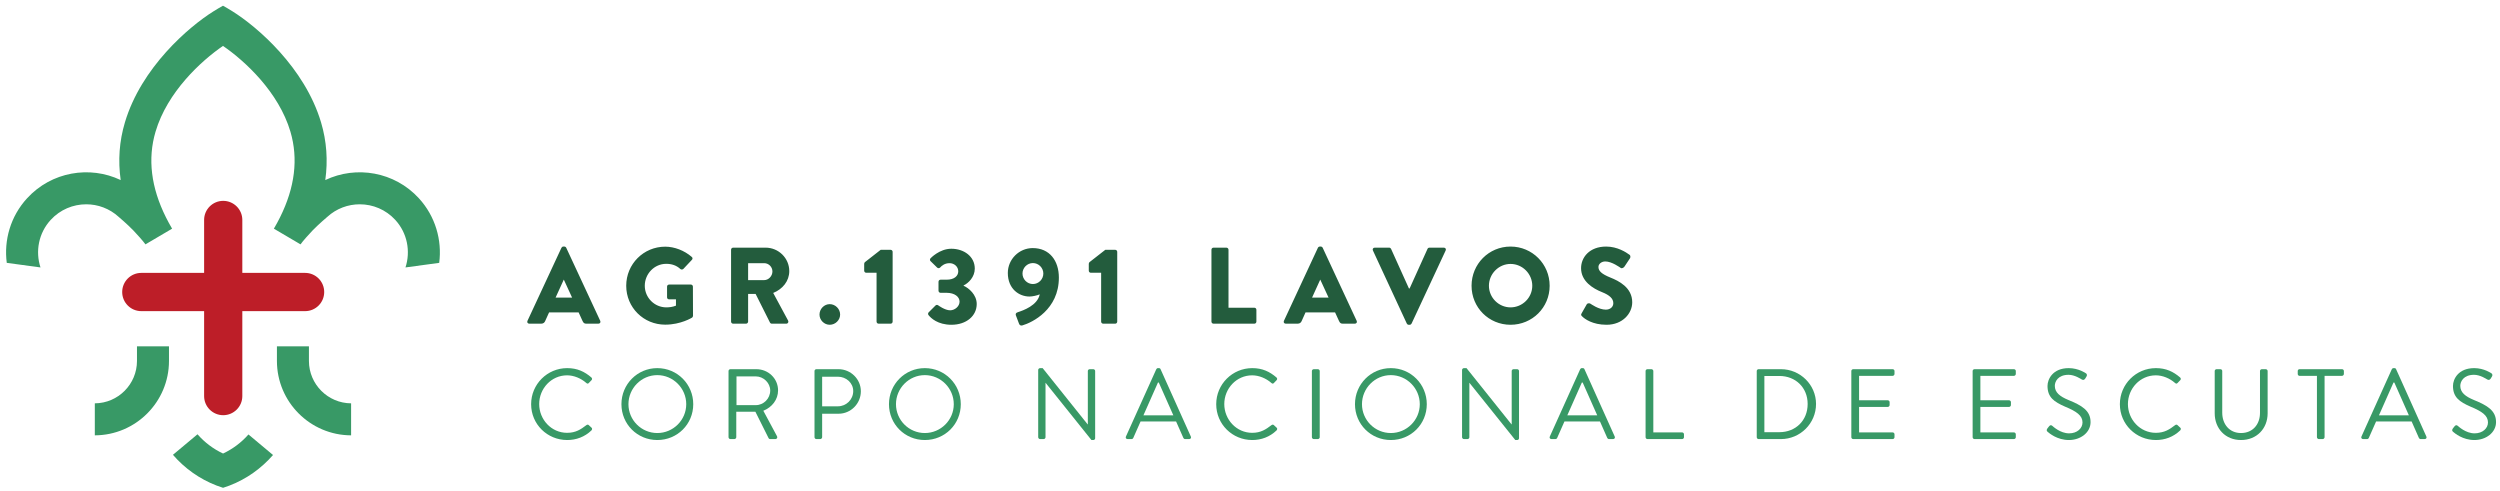 <svg xmlns="http://www.w3.org/2000/svg" width="392" height="77" viewBox="0 0 392 77" fill="none"><path d="M34.998 31.494C33.342 31.494 32.005 32.837 32.005 34.487V42.79H22.154C20.499 42.79 19.16 44.134 19.16 45.789C19.16 47.443 20.499 48.786 22.154 48.786H32.005V62.108C32.005 63.758 33.342 65.102 34.998 65.102C36.653 65.102 37.996 63.758 37.996 62.108V48.786H47.842C49.496 48.786 50.835 47.443 50.835 45.789C50.835 44.134 49.496 42.79 47.842 42.79H37.996V34.487C37.996 32.837 36.653 31.494 34.998 31.494Z" fill="#BD1E28"></path><path d="M65.678 31.086C61.858 26.92 55.857 25.922 51.005 28.233C51.434 25.173 51.221 22.151 50.344 19.199C47.783 10.583 40.311 4.189 36.461 1.782C35.862 1.407 35.355 1.112 34.964 0.896C34.573 1.112 34.066 1.407 33.467 1.782C29.617 4.189 22.145 10.583 19.584 19.199C18.703 22.151 18.49 25.173 18.923 28.233C14.071 25.922 8.07 26.92 4.25 31.086C1.642 33.926 0.595 37.66 1.06 41.215L6.349 41.934C5.527 39.427 6.042 36.558 7.95 34.479C9.439 32.857 11.472 32.034 13.518 32.034C15.339 32.034 17.168 32.687 18.616 34.013C18.616 34.013 19.954 35.14 20.931 36.155C21.467 36.703 22.511 37.884 22.806 38.317L26.985 35.856C26.632 35.256 26.311 34.663 26.017 34.072C23.683 29.402 23.131 24.9 24.387 20.654C26.228 14.421 31.538 9.549 34.964 7.199C38.39 9.549 43.7 14.421 45.541 20.654C46.793 24.9 46.24 29.402 43.911 34.072C43.617 34.663 43.296 35.256 42.943 35.856L47.122 38.317C47.412 37.884 48.461 36.703 48.993 36.155C49.974 35.14 51.312 34.013 51.312 34.013C52.76 32.687 54.589 32.034 56.41 32.034C58.456 32.034 60.489 32.857 61.978 34.479C63.886 36.558 64.397 39.427 63.579 41.934L68.868 41.215C69.329 37.66 68.281 33.926 65.678 31.086Z" fill="#389966"></path><path d="M21.478 54.308V56.599C21.478 60.25 18.518 63.223 14.867 63.243V68.262C21.282 68.24 26.497 63.019 26.497 56.599V54.308H21.478Z" fill="#389966"></path><path d="M48.441 54.308V56.599C48.441 60.25 51.405 63.223 55.052 63.243V68.262C48.636 68.24 43.422 63.019 43.422 56.599V54.308H48.441Z" fill="#389966"></path><path d="M38.959 68.124C37.857 69.376 36.501 70.399 34.976 71.114C33.437 70.395 32.073 69.359 30.967 68.096L27.117 71.314C27.346 71.575 27.579 71.833 27.824 72.083C29.782 74.092 32.232 75.63 34.976 76.487C37.72 75.63 40.165 74.092 42.127 72.083C42.36 71.841 42.589 71.597 42.809 71.342L38.959 68.124Z" fill="#389966"></path><path d="M83.281 63.376C83.281 66.519 85.809 68.997 88.935 68.997C90.333 68.997 91.68 68.515 92.744 67.484C92.861 67.368 92.877 67.152 92.761 67.069L92.295 66.636C92.196 66.569 92.079 66.552 91.913 66.685C91.081 67.318 90.283 67.867 88.918 67.867C86.44 67.867 84.545 65.771 84.545 63.359C84.545 60.931 86.44 58.852 88.918 58.852C89.983 58.852 91.097 59.319 91.913 60.033C92.079 60.183 92.196 60.2 92.329 60.05L92.744 59.618C92.877 59.501 92.861 59.301 92.728 59.185C91.663 58.27 90.515 57.722 88.935 57.722C85.809 57.722 83.281 60.25 83.281 63.376Z" fill="#389966"></path><path d="M97.441 63.376C97.441 66.519 99.936 68.997 103.064 68.997C106.207 68.997 108.701 66.519 108.701 63.376C108.701 60.25 106.207 57.722 103.064 57.722C99.936 57.722 97.441 60.25 97.441 63.376ZM98.54 63.376C98.54 60.881 100.569 58.819 103.064 58.819C105.558 58.819 107.603 60.881 107.603 63.376C107.603 65.871 105.558 67.9 103.064 67.9C100.569 67.9 98.54 65.871 98.54 63.376Z" fill="#389966"></path><path d="M114.234 68.548C114.234 68.715 114.367 68.848 114.533 68.848H115.149C115.299 68.848 115.448 68.715 115.448 68.548V64.557H118.442L120.521 68.715C120.554 68.765 120.621 68.848 120.77 68.848H121.568C121.834 68.848 121.951 68.598 121.834 68.399L119.69 64.407C121.053 63.858 122.001 62.661 122.001 61.214C122.001 59.352 120.471 57.888 118.591 57.888H114.533C114.367 57.888 114.234 58.021 114.234 58.17V68.548ZM115.482 63.526V59.018H118.508C119.723 59.018 120.77 60.05 120.77 61.23C120.77 62.512 119.723 63.526 118.508 63.526H115.482Z" fill="#389966"></path><path d="M127.715 68.548C127.715 68.715 127.848 68.848 128.014 68.848H128.612C128.762 68.848 128.912 68.715 128.912 68.548V64.873H131.489C133.402 64.873 134.983 63.293 134.983 61.347C134.983 59.452 133.402 57.888 131.473 57.888H128.014C127.848 57.888 127.715 58.021 127.715 58.17V68.548ZM128.912 63.709V59.068H131.39C132.688 59.068 133.785 60.05 133.785 61.314C133.785 62.661 132.688 63.709 131.39 63.709H128.912Z" fill="#389966"></path><path d="M139.391 63.376C139.391 66.519 141.886 68.997 145.013 68.997C148.156 68.997 150.651 66.519 150.651 63.376C150.651 60.25 148.156 57.722 145.013 57.722C141.886 57.722 139.391 60.25 139.391 63.376ZM140.489 63.376C140.489 60.881 142.518 58.819 145.013 58.819C147.507 58.819 149.553 60.881 149.553 63.376C149.553 65.871 147.507 67.9 145.013 67.9C142.518 67.9 140.489 65.871 140.489 63.376Z" fill="#389966"></path><path d="M162.789 68.548C162.789 68.715 162.938 68.848 163.088 68.848H163.637C163.803 68.848 163.937 68.715 163.937 68.548V60.033H163.954L171.138 68.997H171.42C171.586 68.997 171.72 68.881 171.72 68.715V58.17C171.72 58.021 171.586 57.888 171.42 57.888H170.872C170.705 57.888 170.572 58.021 170.572 58.17V66.536C170.556 66.536 170.556 66.536 170.539 66.536L163.487 57.722H163.088C162.938 57.722 162.789 57.855 162.789 58.004V68.548Z" fill="#389966"></path><path d="M176.811 68.848H177.427C177.576 68.848 177.66 68.748 177.693 68.681L178.84 66.087H184.411L185.559 68.681C185.593 68.748 185.692 68.848 185.825 68.848H186.457C186.69 68.848 186.823 68.648 186.723 68.449L181.983 57.904C181.95 57.805 181.867 57.722 181.717 57.722H181.567C181.434 57.722 181.351 57.805 181.301 57.904L176.545 68.449C176.445 68.648 176.578 68.848 176.811 68.848ZM179.289 65.123L181.567 59.984H181.7C182.466 61.697 183.214 63.409 183.979 65.123H179.289Z" fill="#389966"></path><path d="M190.703 63.376C190.703 66.519 193.23 68.997 196.357 68.997C197.754 68.997 199.101 68.515 200.166 67.484C200.283 67.368 200.299 67.152 200.183 67.069L199.717 66.636C199.617 66.569 199.501 66.552 199.334 66.685C198.503 67.318 197.705 67.867 196.34 67.867C193.862 67.867 191.967 65.771 191.967 63.359C191.967 60.931 193.862 58.852 196.34 58.852C197.405 58.852 198.519 59.319 199.334 60.033C199.501 60.183 199.617 60.2 199.751 60.05L200.166 59.618C200.299 59.501 200.283 59.301 200.149 59.185C199.084 58.27 197.937 57.722 196.357 57.722C193.23 57.722 190.703 60.25 190.703 63.376Z" fill="#389966"></path><path d="M205.703 68.548C205.703 68.715 205.853 68.848 206.002 68.848H206.634C206.785 68.848 206.934 68.715 206.934 68.548V58.17C206.934 58.021 206.785 57.888 206.634 57.888H206.002C205.853 57.888 205.703 58.021 205.703 58.17V68.548Z" fill="#389966"></path><path d="M212.461 63.376C212.461 66.519 214.956 68.997 218.082 68.997C221.225 68.997 223.72 66.519 223.72 63.376C223.72 60.25 221.225 57.722 218.082 57.722C214.956 57.722 212.461 60.25 212.461 63.376ZM213.558 63.376C213.558 60.881 215.587 58.819 218.082 58.819C220.577 58.819 222.623 60.881 222.623 63.376C222.623 65.871 220.577 67.9 218.082 67.9C215.587 67.9 213.558 65.871 213.558 63.376Z" fill="#389966"></path><path d="M229.25 68.548C229.25 68.715 229.4 68.848 229.55 68.848H230.098C230.264 68.848 230.397 68.715 230.397 68.548V60.033H230.414L237.599 68.997H237.882C238.048 68.997 238.182 68.881 238.182 68.715V58.17C238.182 58.021 238.048 57.888 237.882 57.888H237.333C237.167 57.888 237.034 58.021 237.034 58.17V66.536C237.017 66.536 237.017 66.536 237.001 66.536L229.949 57.722H229.55C229.4 57.722 229.25 57.855 229.25 58.004V68.548Z" fill="#389966"></path><path d="M243.276 68.848H243.892C244.042 68.848 244.125 68.748 244.158 68.681L245.305 66.087H250.877L252.025 68.681C252.058 68.748 252.158 68.848 252.291 68.848H252.923C253.155 68.848 253.288 68.648 253.189 68.449L248.448 57.904C248.415 57.805 248.332 57.722 248.182 57.722H248.033C247.9 57.722 247.817 57.805 247.767 57.904L243.01 68.449C242.91 68.648 243.043 68.848 243.276 68.848ZM245.754 65.123L248.033 59.984H248.166C248.932 61.697 249.68 63.409 250.444 65.123H245.754Z" fill="#389966"></path><path d="M258.027 68.548C258.027 68.715 258.159 68.848 258.326 68.848H263.748C263.915 68.848 264.048 68.715 264.048 68.548V68.1C264.048 67.933 263.915 67.8 263.748 67.8H259.241V58.17C259.241 58.021 259.092 57.888 258.942 57.888H258.326C258.159 57.888 258.027 58.021 258.027 58.17V68.548Z" fill="#389966"></path><path d="M275.457 68.548C275.457 68.715 275.59 68.848 275.74 68.848H279.25C282.277 68.848 284.755 66.386 284.755 63.343C284.755 60.333 282.277 57.888 279.25 57.888H275.74C275.59 57.888 275.457 58.021 275.457 58.17V68.548ZM276.654 67.767V58.952H279C281.561 58.952 283.44 60.782 283.44 63.343C283.44 65.937 281.561 67.767 279 67.767H276.654Z" fill="#389966"></path><path d="M290.289 68.548C290.289 68.715 290.422 68.848 290.588 68.848H296.759C296.925 68.848 297.058 68.715 297.058 68.548V68.1C297.058 67.933 296.925 67.8 296.759 67.8H291.504V63.808H295.993C296.143 63.808 296.293 63.675 296.293 63.509V63.044C296.293 62.894 296.143 62.761 295.993 62.761H291.504V58.935H296.759C296.925 58.935 297.058 58.786 297.058 58.636V58.17C297.058 58.021 296.925 57.888 296.759 57.888H290.588C290.422 57.888 290.289 58.021 290.289 58.17V68.548Z" fill="#389966"></path><path d="M309.309 68.548C309.309 68.715 309.442 68.848 309.608 68.848H315.778C315.945 68.848 316.078 68.715 316.078 68.548V68.1C316.078 67.933 315.945 67.8 315.778 67.8H310.523V63.808H315.014C315.163 63.808 315.313 63.675 315.313 63.509V63.044C315.313 62.894 315.163 62.761 315.014 62.761H310.523V58.935H315.778C315.945 58.935 316.078 58.786 316.078 58.636V58.17C316.078 58.021 315.945 57.888 315.778 57.888H309.608C309.442 57.888 309.309 58.021 309.309 58.17V68.548Z" fill="#389966"></path><path d="M321.098 67.734C321.315 67.917 322.561 68.997 324.408 68.997C326.238 68.997 327.8 67.817 327.8 66.187C327.8 64.374 326.437 63.576 324.308 62.711C322.994 62.162 322.196 61.546 322.196 60.499C322.196 59.834 322.694 58.769 324.358 58.769C325.322 58.769 326.304 59.435 326.42 59.501C326.67 59.634 326.819 59.568 326.969 59.352C327.019 59.252 327.085 59.151 327.152 59.052C327.335 58.752 327.152 58.569 327.052 58.52C327.052 58.52 325.922 57.722 324.375 57.722C321.88 57.722 321.049 59.452 321.049 60.516C321.049 62.295 322.079 63.01 323.793 63.758C325.605 64.508 326.537 65.156 326.537 66.237C326.537 67.152 325.705 67.95 324.441 67.95C323.044 67.95 321.896 66.853 321.797 66.769C321.581 66.569 321.398 66.702 321.248 66.903C321.165 67.001 321.082 67.102 321.015 67.202C320.816 67.501 320.982 67.634 321.098 67.734Z" fill="#389966"></path><path d="M332.395 63.376C332.395 66.519 334.923 68.997 338.049 68.997C339.446 68.997 340.793 68.515 341.857 67.484C341.974 67.368 341.99 67.152 341.874 67.069L341.408 66.636C341.309 66.569 341.192 66.552 341.026 66.685C340.195 67.318 339.396 67.867 338.032 67.867C335.554 67.867 333.658 65.771 333.658 63.359C333.658 60.931 335.554 58.852 338.032 58.852C339.096 58.852 340.211 59.319 341.026 60.033C341.192 60.183 341.309 60.2 341.442 60.05L341.857 59.618C341.99 59.501 341.974 59.301 341.841 59.185C340.777 58.27 339.628 57.722 338.049 57.722C334.923 57.722 332.395 60.25 332.395 63.376Z" fill="#389966"></path><path d="M347.266 64.807C347.266 67.185 348.929 68.997 351.39 68.997C353.868 68.997 355.565 67.185 355.565 64.807V58.17C355.565 58.021 355.416 57.888 355.266 57.888H354.667C354.5 57.888 354.367 58.021 354.367 58.17V64.74C354.367 66.536 353.237 67.9 351.39 67.9C349.562 67.9 348.447 66.503 348.447 64.707V58.17C348.447 58.021 348.33 57.888 348.147 57.888H347.566C347.399 57.888 347.266 58.021 347.266 58.17V64.807Z" fill="#389966"></path><path d="M363.295 68.548C363.295 68.715 363.445 68.848 363.594 68.848H364.194C364.343 68.848 364.493 68.715 364.493 68.548V58.935H367.22C367.387 58.935 367.52 58.786 367.52 58.636V58.17C367.52 58.021 367.387 57.888 367.22 57.888H360.567C360.401 57.888 360.285 58.021 360.285 58.17V58.636C360.285 58.786 360.401 58.935 360.567 58.935H363.295V68.548Z" fill="#389966"></path><path d="M370.542 68.848H371.157C371.306 68.848 371.389 68.748 371.423 68.681L372.571 66.087H378.142L379.289 68.681C379.323 68.748 379.422 68.848 379.555 68.848H380.188C380.421 68.848 380.554 68.648 380.454 68.449L375.714 57.904C375.681 57.805 375.598 57.722 375.448 57.722H375.298C375.165 57.722 375.082 57.805 375.032 57.904L370.276 68.449C370.176 68.648 370.309 68.848 370.542 68.848ZM373.02 65.123L375.298 59.984H375.431C376.196 61.697 376.944 63.409 377.71 65.123H373.02Z" fill="#389966"></path><path d="M384.676 67.734C384.893 67.917 386.14 68.997 387.986 68.997C389.815 68.997 391.379 67.817 391.379 66.187C391.379 64.374 390.016 63.576 387.887 62.711C386.572 62.162 385.774 61.546 385.774 60.499C385.774 59.834 386.273 58.769 387.936 58.769C388.901 58.769 389.881 59.435 389.999 59.501C390.248 59.634 390.398 59.568 390.548 59.352C390.597 59.252 390.664 59.151 390.73 59.052C390.913 58.752 390.73 58.569 390.631 58.52C390.631 58.52 389.499 57.722 387.953 57.722C385.458 57.722 384.626 59.452 384.626 60.516C384.626 62.295 385.658 63.01 387.371 63.758C389.183 64.508 390.115 65.156 390.115 66.237C390.115 67.152 389.283 67.95 388.019 67.95C386.622 67.95 385.475 66.853 385.375 66.769C385.159 66.569 384.976 66.702 384.826 66.903C384.742 67.001 384.659 67.102 384.593 67.202C384.393 67.501 384.559 67.634 384.676 67.734Z" fill="#389966"></path><path d="M82.994 50.753H84.869C85.21 50.753 85.397 50.549 85.48 50.346L86.096 48.982H90.728L91.339 50.324C91.492 50.649 91.629 50.753 91.937 50.753H93.825C94.083 50.753 94.22 50.533 94.116 50.308L88.785 38.849C88.736 38.745 88.615 38.661 88.495 38.661H88.324C88.207 38.661 88.087 38.745 88.037 38.849L82.707 50.308C82.603 50.533 82.74 50.753 82.994 50.753ZM87.114 46.666L88.395 43.855H88.412L89.705 46.666H87.114ZM98.191 44.807C98.191 48.217 100.914 50.907 104.303 50.907C106.773 50.907 108.527 49.796 108.527 49.796C108.598 49.746 108.664 49.61 108.664 49.526L108.648 44.945C108.648 44.774 108.511 44.62 108.34 44.62H104.919C104.731 44.62 104.594 44.757 104.594 44.945V46.633C104.594 46.803 104.731 46.936 104.919 46.936H105.991V47.925C105.48 48.13 104.969 48.196 104.474 48.196C102.62 48.196 101.102 46.666 101.102 44.807C101.102 42.936 102.603 41.368 104.457 41.368C105.292 41.368 106.041 41.589 106.69 42.188C106.827 42.288 107.013 42.288 107.151 42.167L108.494 40.737C108.631 40.6 108.614 40.395 108.461 40.279C107.301 39.273 105.737 38.678 104.307 38.678C100.914 38.678 98.191 41.402 98.191 44.807ZM114.631 50.429C114.631 50.599 114.769 50.753 114.955 50.753H116.981C117.151 50.753 117.304 50.599 117.304 50.429V46.088H118.481L120.743 50.599C120.776 50.666 120.881 50.753 121.018 50.753H123.284C123.57 50.753 123.691 50.479 123.57 50.258L121.238 45.934C122.718 45.335 123.758 44.075 123.758 42.508C123.758 40.483 122.09 38.832 120.045 38.832H114.955C114.769 38.832 114.631 38.986 114.631 39.152V50.429ZM117.304 43.922V41.265H119.825C120.523 41.265 121.117 41.847 121.117 42.562C121.117 43.277 120.523 43.922 119.825 43.922H117.304ZM128.498 49.323C128.498 50.191 129.23 50.924 130.099 50.924C130.984 50.924 131.732 50.191 131.732 49.323C131.732 48.437 130.984 47.689 130.099 47.689C129.23 47.689 128.498 48.437 128.498 49.323ZM137.445 50.429C137.445 50.599 137.578 50.753 137.765 50.753H139.657C139.828 50.753 139.965 50.599 139.965 50.429V39.494C139.965 39.322 139.828 39.173 139.657 39.173H138.09L135.604 41.115C135.554 41.165 135.504 41.302 135.504 41.368V42.441C135.504 42.611 135.637 42.766 135.807 42.766H137.445V50.429ZM145.591 49.406C145.949 49.868 147.038 50.924 149.183 50.924C151.533 50.924 153.15 49.526 153.15 47.667C153.15 46.204 151.89 45.148 151.092 44.807V44.757C151.856 44.4 152.846 43.431 152.846 42.117C152.846 40.208 151.141 39.003 149.166 39.003C147.308 39.003 145.91 40.5 145.91 40.5C145.794 40.62 145.777 40.824 145.91 40.945L146.95 41.963C147.088 42.084 147.291 42.084 147.412 41.946C147.666 41.656 148.144 41.265 148.892 41.265C149.624 41.265 150.255 41.809 150.255 42.541C150.255 43.273 149.624 43.855 148.434 43.855H147.478C147.308 43.855 147.158 43.992 147.158 44.179V45.593C147.158 45.759 147.308 45.913 147.478 45.913H148.434C149.694 45.913 150.46 46.546 150.46 47.294C150.46 48.042 149.711 48.657 148.979 48.657C148.161 48.657 147.104 47.872 147.104 47.872C146.967 47.772 146.796 47.789 146.68 47.909L145.607 48.982C145.504 49.098 145.487 49.285 145.591 49.406ZM159.287 49.439L159.782 50.753C159.865 50.99 160.052 51.094 160.31 51.024C161.877 50.566 166.031 48.537 166.031 43.531C166.031 40.873 164.567 38.899 161.927 38.899C159.798 38.899 158.027 40.653 158.027 42.799C158.027 45.318 159.815 46.496 161.416 46.496C161.877 46.496 162.592 46.341 163.033 46.154C162.675 47.909 160.409 48.69 159.61 48.948C159.27 49.048 159.22 49.235 159.287 49.439ZM161.961 44.537C161.058 44.537 160.326 43.789 160.326 42.886C160.326 42.001 161.058 41.248 161.961 41.248C162.862 41.248 163.595 42.001 163.595 42.886C163.595 43.789 162.862 44.537 161.961 44.537ZM172.658 50.429C172.658 50.599 172.795 50.753 172.983 50.753H174.874C175.045 50.753 175.182 50.599 175.182 50.429V39.494C175.182 39.322 175.045 39.173 174.874 39.173H173.307L170.821 41.115C170.771 41.165 170.721 41.302 170.721 41.368V42.441C170.721 42.611 170.854 42.766 171.024 42.766H172.658V50.429ZM189.955 50.429C189.955 50.599 190.092 50.753 190.28 50.753H196.683C196.869 50.753 197.002 50.599 197.002 50.429V48.574C197.002 48.404 196.869 48.25 196.683 48.25H192.629V39.152C192.629 38.986 192.474 38.832 192.304 38.832H190.28C190.088 38.832 189.955 38.986 189.955 39.152V50.429ZM201.61 50.753H203.48C203.822 50.753 204.008 50.549 204.096 50.346L204.708 48.982H209.339L209.954 50.324C210.104 50.649 210.242 50.753 210.549 50.753H212.441C212.695 50.753 212.831 50.533 212.728 50.308L207.397 38.849C207.347 38.745 207.227 38.661 207.11 38.661H206.94C206.819 38.661 206.699 38.745 206.649 38.849L201.319 50.308C201.214 50.533 201.352 50.753 201.61 50.753ZM205.731 46.666L207.007 43.855H207.023L208.32 46.666H205.731ZM220.587 50.736C220.636 50.836 220.736 50.924 220.873 50.924H221.043C221.181 50.924 221.285 50.836 221.335 50.736L226.681 39.273C226.786 39.053 226.648 38.832 226.391 38.832H224.129C223.992 38.832 223.871 38.932 223.837 39.019L221.027 45.235H220.923L218.116 39.019C218.079 38.932 217.963 38.832 217.826 38.832H215.559C215.306 38.832 215.169 39.053 215.272 39.273L220.587 50.736ZM230.74 44.807C230.74 48.217 233.447 50.924 236.852 50.924C240.261 50.924 242.985 48.217 242.985 44.807C242.985 41.402 240.261 38.661 236.852 38.661C233.447 38.661 230.74 41.402 230.74 44.807ZM233.463 44.807C233.463 42.936 234.998 41.385 236.852 41.385C238.727 41.385 240.261 42.936 240.261 44.807C240.261 46.666 238.727 48.196 236.852 48.196C234.998 48.196 233.463 46.666 233.463 44.807ZM248.083 49.61C248.473 50.005 249.699 50.924 251.911 50.924C254.419 50.924 255.933 49.152 255.933 47.397C255.933 45.082 253.82 44.042 252.494 43.514C251.147 42.969 250.635 42.491 250.635 41.863C250.635 41.402 251.097 40.995 251.708 40.995C252.747 40.995 253.99 41.93 254.144 42.018C254.299 42.134 254.606 41.98 254.722 41.793L255.591 40.483C255.662 40.362 255.695 40.059 255.492 39.939C254.98 39.564 253.617 38.661 251.845 38.661C249.222 38.661 247.912 40.362 247.912 42.051C247.912 44.092 249.749 45.235 251.213 45.813C252.373 46.275 252.968 46.819 252.968 47.535C252.968 48.13 252.478 48.553 251.795 48.553C250.668 48.553 249.442 47.652 249.375 47.617C249.255 47.535 248.934 47.502 248.798 47.722L247.995 49.135C247.862 49.373 247.912 49.439 248.083 49.61Z" fill="#235C3D"></path></svg>